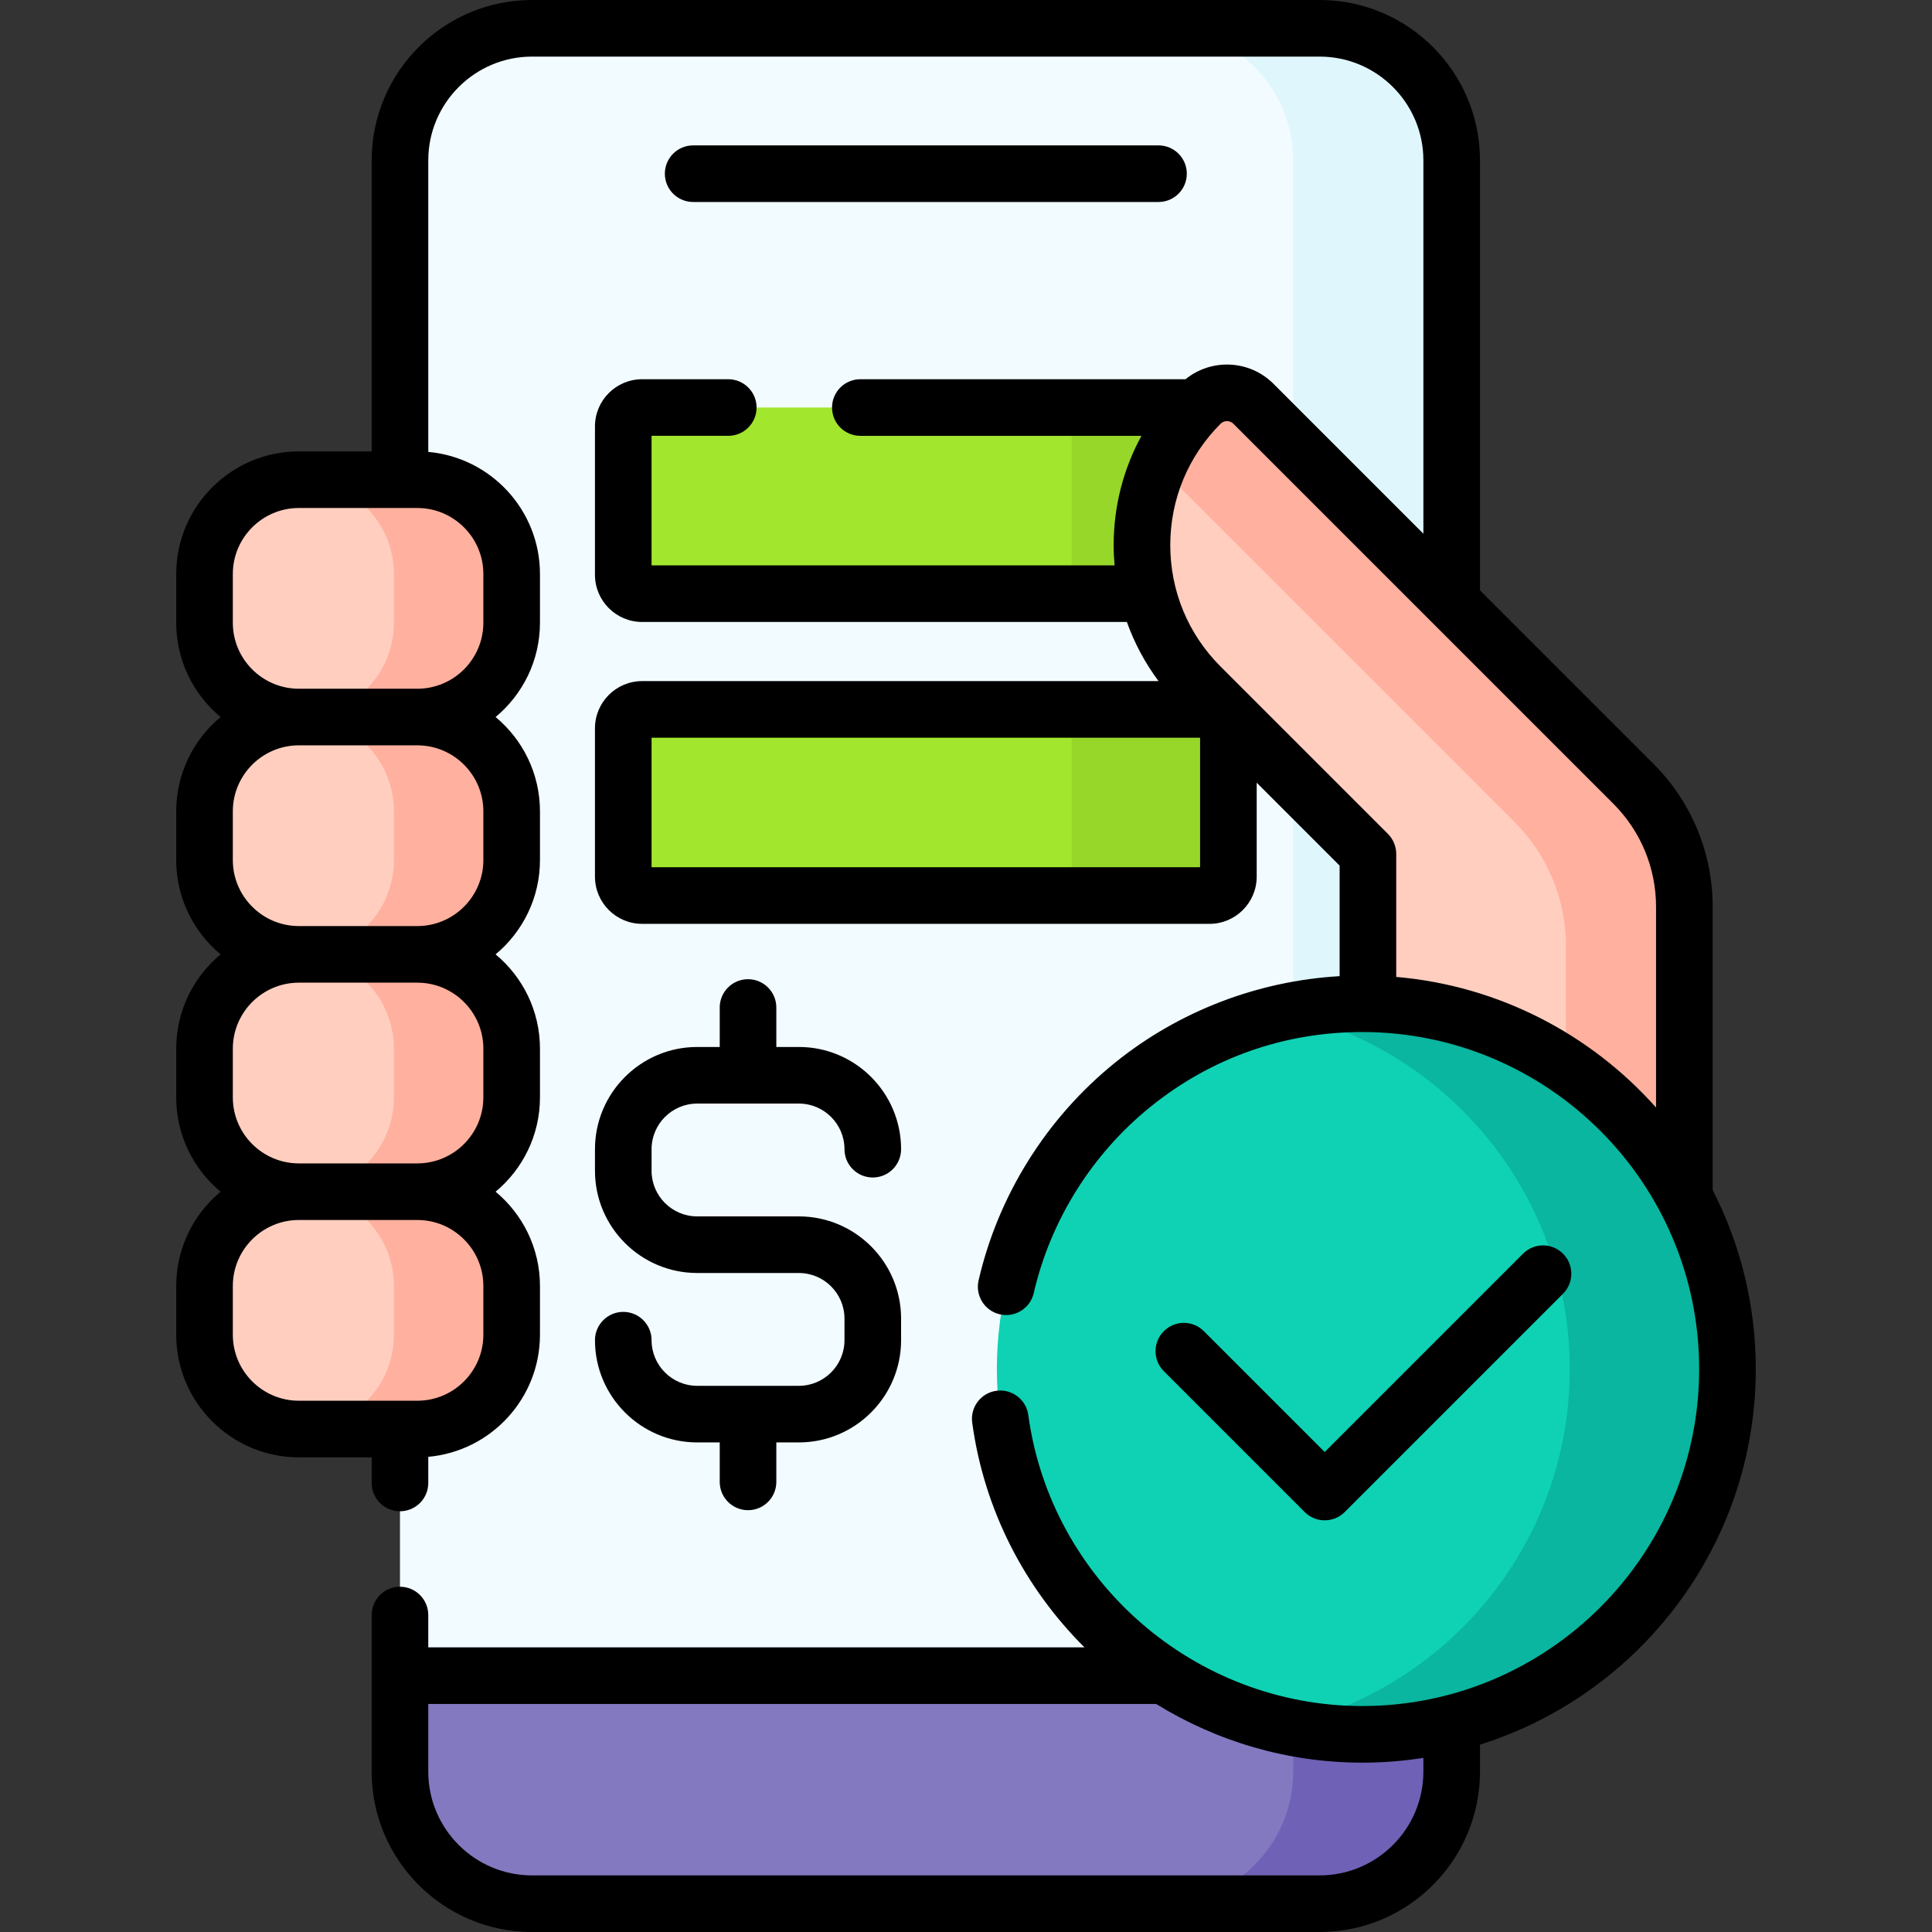 <svg id="Capa_1" enable-background="new 0 0 512 512" height="512" viewBox="0 0 512 512" width="512" xmlns="http://www.w3.org/2000/svg"><rect x="0" y="0" width="512" height="512" fill="#333333" stroke="none"/><g><g><path d="m349.712 7.5h-208.714c-19.33 0-35 15.67-35 35v84.625h4.598c13.807 0 25 11.193 25 25v12.896c0 13.807-11.193 25-25 25 13.807 0 25 11.193 25 25v12.896c0 13.807-11.193 25-25 25 13.807 0 25 11.193 25 25v12.896c0 13.807-11.193 25-25 25 13.807 0 25 11.193 25 25v12.896c0 13.807-11.193 25-25 25h-4.598v66.362h205.925c-27.974-16.749-46.743-47.352-46.743-82.261 0-52.83 42.98-95.81 95.811-95.81 8.185 0 16.133 1.034 23.723 2.974v-227.474c-.002-19.33-15.672-35-35.002-35z" fill="#f2fbff"/><g><g><path d="m342.715 42.5v75.048l41.997 41.997v-117.045c0-19.33-15.67-35-35-35h-41.997c19.33 0 35 15.67 35 35z" fill="#dff6fd"/></g><g><path d="m362.514 267.019v-40.725l-19.799-19.799v62.26c5.918-1.148 12.026-1.756 18.275-1.756.599 0 1.194.017 1.791.028-.09 0-.178-.006-.267-.008z" fill="#dff6fd"/></g></g><path d="m360.99 459.62c-19.409 0-37.481-5.716-52.632-15.55h-202.36v25.43c0 19.33 15.67 35 35 35h208.715c19.33 0 35-15.67 35-35v-12.812c-7.592 1.912-15.538 2.932-23.723 2.932z" fill="#8379c1"/><path d="m360.99 459.62c-6.248 0-12.356-.599-18.275-1.73v11.61c0 19.33-15.67 35-35 35h41.997c19.33 0 35-15.67 35-35v-12.812c-7.591 1.912-15.537 2.932-23.722 2.932z" fill="#6e61b6"/><g><g><path d="m110.596 190.021h-31.395c-13.807 0-25-11.193-25-25v-12.896c0-13.807 11.193-25 25-25h31.395c13.807 0 25 11.193 25 25v12.896c0 13.807-11.193 25-25 25z" fill="#ffcebf"/></g><g><path d="m110.596 127.125h-31.201c13.807 0 25 11.193 25 25v12.896c0 13.807-11.193 25-25 25h31.201c13.807 0 25-11.193 25-25v-12.896c0-13.807-11.193-25-25-25z" fill="#ffb09e"/></g><g><path d="m110.596 252.917h-31.395c-13.807 0-25-11.193-25-25v-12.896c0-13.807 11.193-25 25-25h31.395c13.807 0 25 11.193 25 25v12.896c0 13.807-11.193 25-25 25z" fill="#ffcebf"/></g><g><path d="m110.596 190.021h-31.201c13.807 0 25 11.193 25 25v12.896c0 13.807-11.193 25-25 25h31.201c13.807 0 25-11.193 25-25v-12.896c0-13.807-11.193-25-25-25z" fill="#ffb09e"/></g><g><path d="m110.596 315.813h-31.395c-13.807 0-25-11.193-25-25v-12.896c0-13.807 11.193-25 25-25h31.395c13.807 0 25 11.193 25 25v12.896c0 13.807-11.193 25-25 25z" fill="#ffcebf"/></g><g><path d="m110.596 252.917h-31.201c13.807 0 25 11.193 25 25v12.896c0 13.807-11.193 25-25 25h31.201c13.807 0 25-11.193 25-25v-12.896c0-13.807-11.193-25-25-25z" fill="#ffb09e"/></g><g><path d="m110.596 378.708h-31.395c-13.807 0-25-11.193-25-25v-12.896c0-13.807 11.193-25 25-25h31.395c13.807 0 25 11.193 25 25v12.896c0 13.808-11.193 25-25 25z" fill="#ffcebf"/></g><g><path d="m110.596 315.813h-31.201c13.807 0 25 11.193 25 25v12.896c0 13.807-11.193 25-25 25h31.201c13.807 0 25-11.193 25-25v-12.896c0-13.807-11.193-25-25-25z" fill="#ffb09e"/></g></g><path d="m317.204 108h-147.031c-2.761 0-5 2.239-5 5v39.33c0 2.761 2.239 5 5 5h134.043c-4.246-17.034.09-35.756 12.988-49.33z" fill="#a2e62e"/><path d="m279 157.33h25.215c-4.245-17.034.091-35.756 12.989-49.33h-38.204c2.761 0 5 2.239 5 5v39.33c0 2.761-2.238 5-5 5z" fill="#97d729"/><g><path d="m320.537 237.33h-150.364c-2.761 0-5-2.239-5-5v-39.33c0-2.761 2.239-5 5-5h150.365c2.761 0 5 2.239 5 5v39.33c-.001 2.761-2.239 5-5.001 5z" fill="#a2e62e"/></g><g><path d="m320.537 188h-41.537c2.761 0 5 2.239 5 5v39.33c0 2.761-2.239 5-5 5h41.537c2.761 0 5-2.239 5-5v-39.33c0-2.761-2.238-5-5-5z" fill="#97d729"/></g><g><path d="m362.514 226.294v40.725c36.56.574 68.214 21.721 83.861 52.355v-78.998c0-12.274-4.876-24.045-13.555-32.724l-100.649-100.649c-3.871-3.871-10.148-3.871-14.019 0-20.691 20.691-20.691 54.238 0 74.929z" fill="#ffcebf"/></g><g><path d="m415 250.668v33.05c13.208 9.048 24.047 21.311 31.374 35.656v-78.998c0-12.274-4.876-24.045-13.555-32.724l-100.648-100.649c-3.871-3.871-10.148-3.871-14.019 0-4.884 4.884-8.6 10.489-11.179 16.468l94.473 94.473c8.679 8.679 13.554 20.45 13.554 32.724z" fill="#ffb09e"/></g><g><g><circle cx="360.99" cy="362.81" fill="#0ed2b3" r="96.81"/></g><g><path d="m360.99 266c-7.177 0-14.168.788-20.9 2.269 43.419 9.556 75.91 48.251 75.91 94.541s-32.491 84.985-75.911 94.541c6.731 1.481 13.723 2.269 20.9 2.269 53.467 0 96.81-43.343 96.81-96.81s-43.343-96.81-96.809-96.81z" fill="#0ab69f"/></g></g></g><g><path d="m307.017 53.53c4.143 0 7.5-3.358 7.5-7.5s-3.357-7.5-7.5-7.5h-123.324c-4.143 0-7.5 3.358-7.5 7.5s3.357 7.5 7.5 7.5z"/><path d="m453.875 315.371v-74.994c0-14.365-5.594-27.87-15.75-38.027l-45.912-45.912v-113.938c0-23.435-19.065-42.5-42.5-42.5h-208.715c-23.435 0-42.5 19.065-42.5 42.5v77.125h-19.297c-17.921 0-32.5 14.58-32.5 32.5v12.896c0 10.042 4.58 19.034 11.759 25-7.179 5.966-11.759 14.958-11.759 25v12.896c0 10.042 4.58 19.034 11.759 25-7.179 5.966-11.759 14.958-11.759 25v12.896c0 10.042 4.58 19.034 11.759 25-7.179 5.966-11.759 14.958-11.759 25v12.896c0 17.92 14.579 32.5 32.5 32.5h19.297v6.791c0 4.142 3.357 7.5 7.5 7.5s7.5-3.358 7.5-7.5v-6.928c16.566-1.473 29.599-15.422 29.599-32.364v-12.896c0-10.042-4.58-19.034-11.759-25 7.179-5.966 11.759-14.958 11.759-25v-12.896c0-10.042-4.58-19.034-11.759-25 7.179-5.966 11.759-14.958 11.759-25v-12.896c0-10.042-4.58-19.034-11.759-25 7.179-5.966 11.759-14.958 11.759-25v-12.896c0-16.942-13.033-30.89-29.599-32.364v-77.26c0-15.164 12.337-27.5 27.5-27.5h208.715c15.163 0 27.5 12.336 27.5 27.5v98.938l-39.738-39.738c-6.364-6.361-16.464-6.761-23.296-1.199h-86.179c-4.143 0-7.5 3.358-7.5 7.5s3.357 7.5 7.5 7.5h74.501c-4.806 8.783-7.369 18.677-7.369 28.968 0 1.802.09 3.589.245 5.362h-122.705v-34.331h20.328c4.143 0 7.5-3.358 7.5-7.5s-3.357-7.5-7.5-7.5h-22.828c-6.893 0-12.5 5.607-12.5 12.5v39.33c0 6.893 5.607 12.5 12.5 12.5h128.459c1.992 5.587 4.811 10.86 8.394 15.67h-136.853c-6.893 0-12.5 5.607-12.5 12.5v39.33c0 6.893 5.607 12.5 12.5 12.5h150.365c6.893 0 12.5-5.607 12.5-12.5v-24.906l21.977 21.976v29.293c-21.63 1.252-42.537 9.242-59.43 22.854-18.168 14.64-31.04 35.156-36.246 57.769-.93 4.037 1.589 8.062 5.626 8.991 4.037.932 8.062-1.589 8.991-5.626 4.455-19.351 15.479-36.914 31.041-49.454 16.016-12.907 35.378-19.729 55.993-19.729 49.245 0 89.31 40.064 89.31 89.31s-40.064 89.31-89.31 89.31c-44.451 0-82.489-33.16-88.48-77.133-.56-4.104-4.34-6.974-8.444-6.418-4.104.559-6.978 4.339-6.419 8.444 3.168 23.255 14.025 43.903 29.756 59.558h-173.904v-8.569c0-4.142-3.357-7.5-7.5-7.5s-7.5 3.358-7.5 7.5v41.5c0 23.435 19.065 42.5 42.5 42.5h208.715c23.435 0 42.5-19.065 42.5-42.5v-7.155c42.311-13.301 73.087-52.891 73.087-99.535-.001-17.072-4.123-33.2-11.425-47.439zm-325.779 38.337c0 9.649-7.851 17.5-17.5 17.5h-31.395c-9.649 0-17.5-7.851-17.5-17.5v-12.896c0-9.649 7.851-17.5 17.5-17.5h31.396c9.649 0 17.5 7.851 17.5 17.5v12.896zm0-62.895c0 9.649-7.851 17.5-17.5 17.5h-31.395c-9.649 0-17.5-7.851-17.5-17.5v-12.896c0-9.649 7.851-17.5 17.5-17.5h31.396c9.649 0 17.5 7.851 17.5 17.5v12.896zm0-62.896c0 9.649-7.851 17.5-17.5 17.5h-31.395c-9.649 0-17.5-7.851-17.5-17.5v-12.896c0-9.649 7.851-17.5 17.5-17.5h31.396c9.649 0 17.5 7.851 17.5 17.5v12.896zm0-75.792v12.896c0 9.649-7.851 17.5-17.5 17.5h-31.395c-9.649 0-17.5-7.851-17.5-17.5v-12.896c0-9.649 7.851-17.5 17.5-17.5h31.396c9.649 0 17.499 7.851 17.499 17.5zm249.116 317.375c0 15.164-12.337 27.5-27.5 27.5h-208.714c-15.163 0-27.5-12.336-27.5-27.5v-17.929h192.903c15.989 9.87 34.736 15.549 54.589 15.549 5.517 0 10.935-.434 16.223-1.264v3.644zm-59.174-239.67h-145.366v-34.33h145.365v34.33zm51.976 29.065v-32.6c0-1.989-.79-3.897-2.196-5.303l-44.363-44.362c-8.59-8.591-13.321-20.012-13.321-32.161s4.731-23.57 13.322-32.161c.939-.94 2.473-.94 3.412 0l100.649 100.649c7.324 7.324 11.357 17.062 11.357 27.42v53.129c-17.239-19.354-41.562-32.261-68.86-34.611z"/><path d="m351.057 402.902c1.919 0 3.839-.732 5.304-2.197l57.858-57.858c2.929-2.929 2.929-7.678 0-10.606-2.93-2.929-7.678-2.929-10.607 0l-52.555 52.555-32.024-32.025c-2.93-2.929-7.678-2.929-10.607 0s-2.929 7.678 0 10.606l37.328 37.328c1.464 1.464 3.384 2.197 5.303 2.197z"/><path d="m211.704 367.256h-26.938c-6.668 0-12.093-5.425-12.093-12.092 0-4.142-3.357-7.5-7.5-7.5s-7.5 3.358-7.5 7.5c0 14.939 12.153 27.092 27.093 27.092h5.969v10.459c0 4.142 3.357 7.5 7.5 7.5s7.5-3.358 7.5-7.5v-10.459h5.97c14.938 0 27.092-12.153 27.092-27.092v-5.714c0-14.938-12.153-27.092-27.092-27.092h-26.938c-6.668 0-12.093-5.424-12.093-12.092v-5.715c0-6.667 5.425-12.092 12.093-12.092h26.938c6.667 0 12.092 5.424 12.092 12.092 0 4.142 3.357 7.5 7.5 7.5s7.5-3.358 7.5-7.5c0-14.938-12.153-27.092-27.092-27.092h-5.97v-10.459c0-4.142-3.357-7.5-7.5-7.5s-7.5 3.358-7.5 7.5v10.459h-5.969c-14.939 0-27.093 12.153-27.093 27.092v5.715c0 14.938 12.153 27.092 27.093 27.092h26.938c6.667 0 12.092 5.424 12.092 12.092v5.714c-.001 6.668-5.425 12.092-12.092 12.092z"/></g></g></svg>